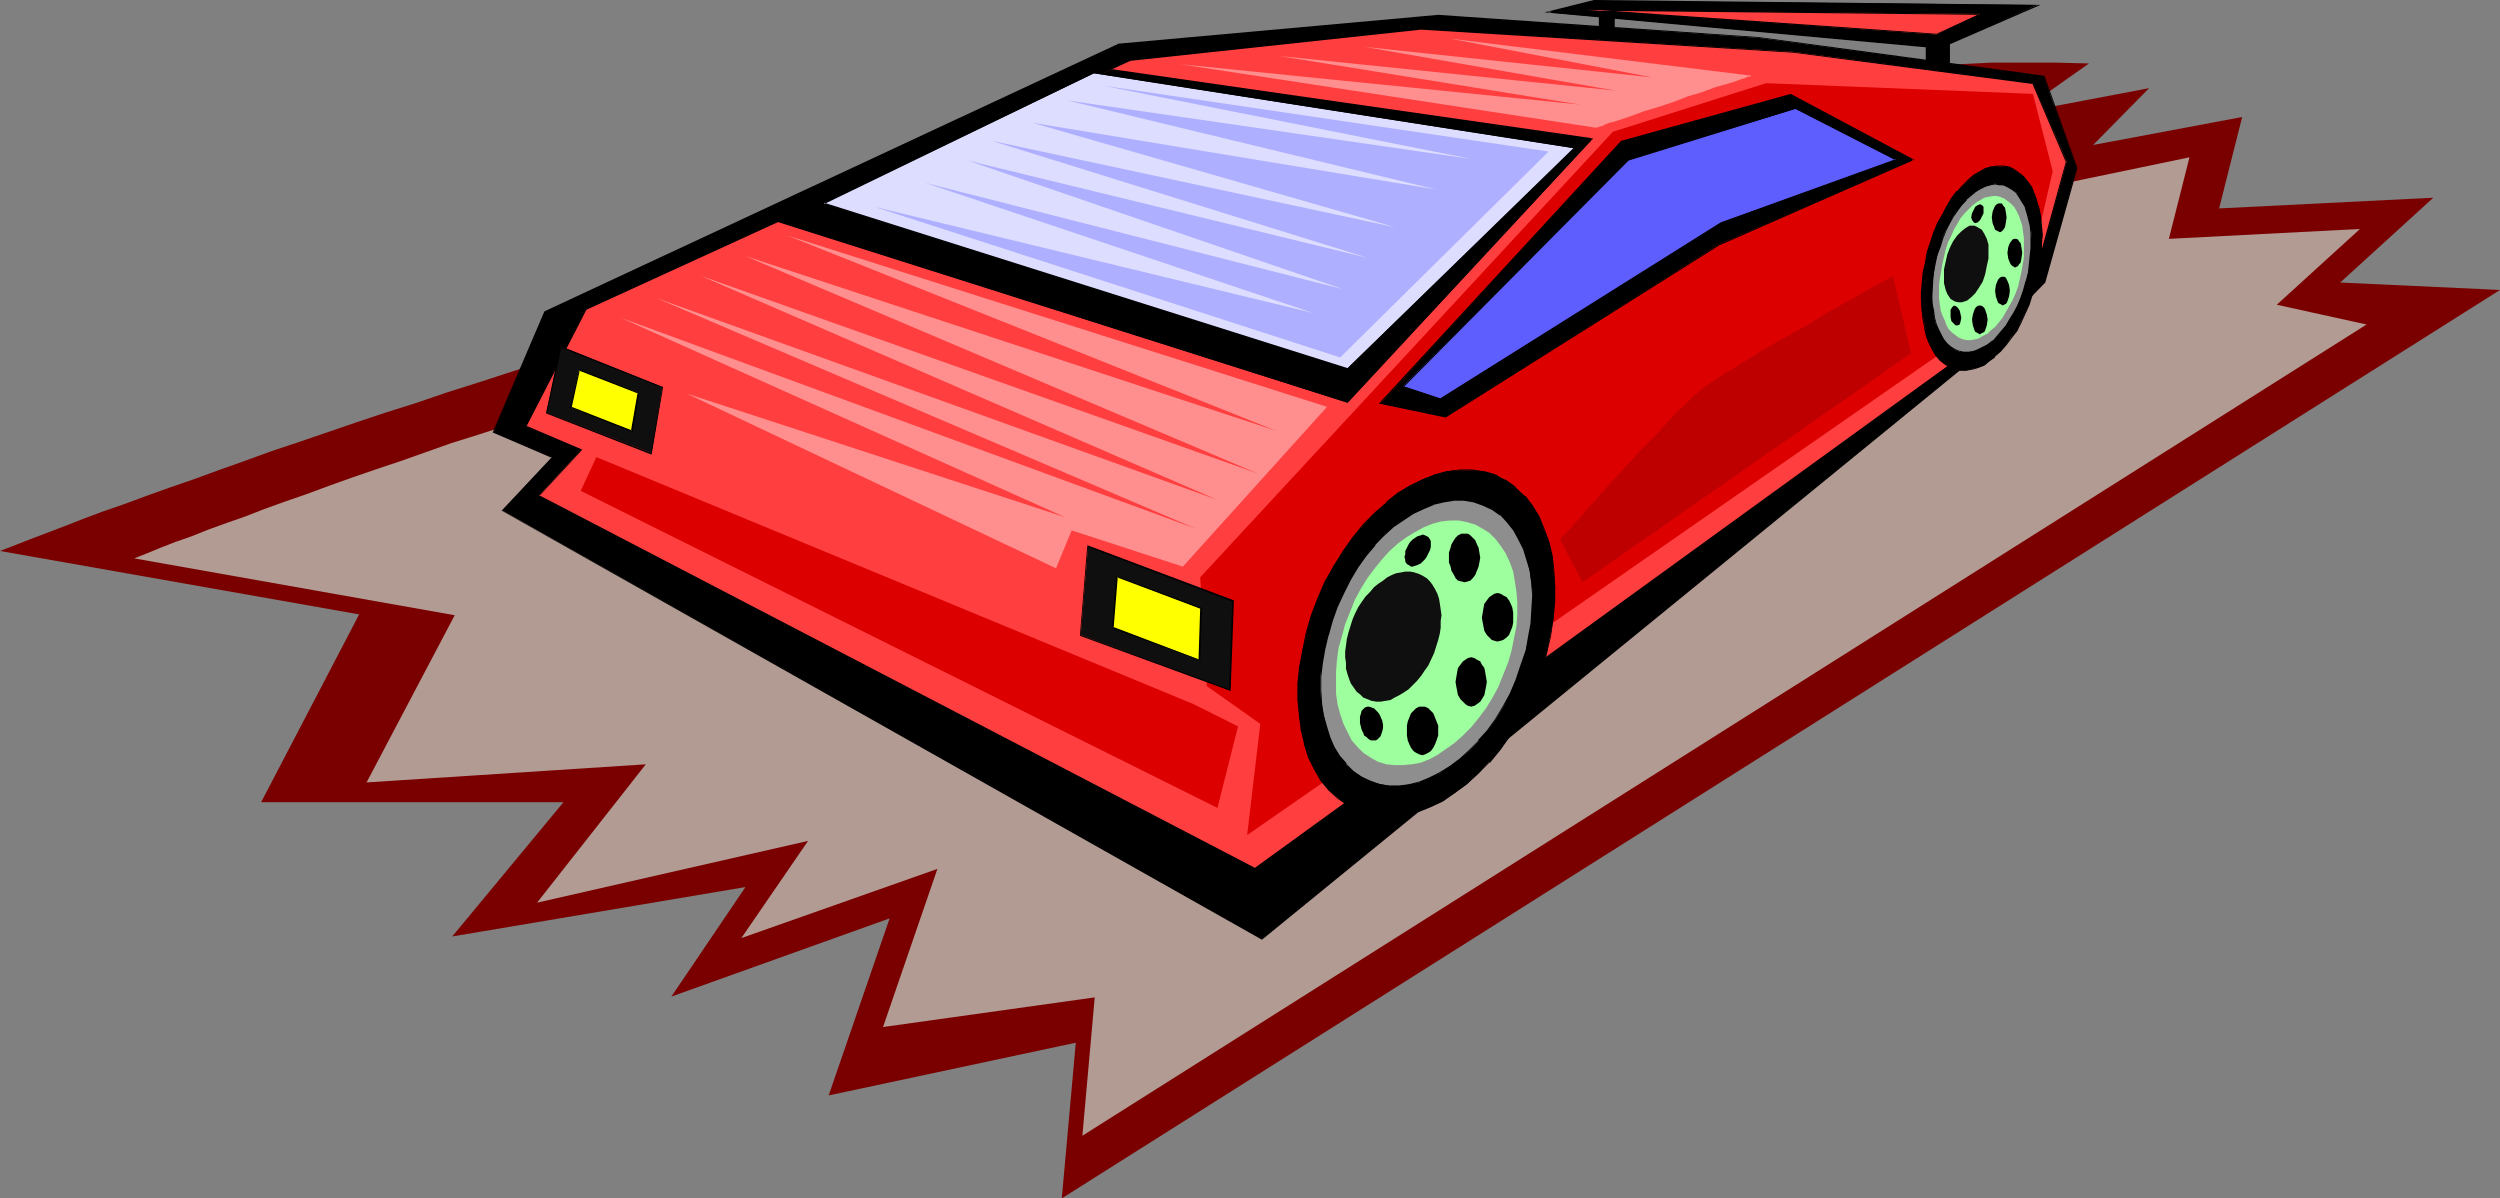 <?xml version="1.0" encoding="UTF-8" standalone="no"?>
<svg
   version="1.0"
   width="129.766mm"
   height="62.201mm"
   id="svg60"
   sodipodi:docname="Cartoon 096.wmf"
   xmlns:inkscape="http://www.inkscape.org/namespaces/inkscape"
   xmlns:sodipodi="http://sodipodi.sourceforge.net/DTD/sodipodi-0.dtd"
   xmlns="http://www.w3.org/2000/svg"
   xmlns:svg="http://www.w3.org/2000/svg">
  <rect width="100%" height="100%" fill="#808080" stroke="none"/>
  <sodipodi:namedview
     id="namedview60"
     pagecolor="#ffffff"
     bordercolor="#000000"
     borderopacity="0.25"
     inkscape:showpageshadow="2"
     inkscape:pageopacity="0.0"
     inkscape:pagecheckerboard="0"
     inkscape:deskcolor="#d1d1d1"
     inkscape:document-units="mm" />
  <defs
     id="defs1">
    <pattern
       id="WMFhbasepattern"
       patternUnits="userSpaceOnUse"
       width="6"
       height="6"
       x="0"
       y="0" />
  </defs>
  <path
     style="fill:#7a0000;fill-opacity:1;fill-rule:evenodd;stroke:none"
     d="m 0,108.093 2.909,-1.131 2.909,-1.131 3.394,-1.293 3.394,-1.293 3.717,-1.454 3.878,-1.454 4.202,-1.454 4.363,-1.616 4.525,-1.616 4.686,-1.616 4.848,-1.777 5.01,-1.777 5.333,-1.939 5.333,-1.777 5.656,-1.939 5.656,-1.939 5.818,-1.939 6.141,-1.939 6.141,-2.1 6.141,-1.939 6.464,-2.1 6.464,-2.1 6.626,-2.1 6.787,-2.1 13.736,-4.201 14.059,-4.039 14.382,-4.201 14.706,-4.039 14.867,-4.039 15.029,-4.039 15.19,-3.716 15.352,-3.716 15.19,-3.393 15.352,-3.231 15.19,-2.908 15.029,-2.908 15.029,-2.424 7.434,-1.131 7.272,-0.969 7.272,-0.969 7.272,-0.969 7.11,-0.646 6.949,-0.808 7.11,-0.485 6.787,-0.646 6.787,-0.323 6.626,-0.162 6.626,-0.323 h 6.464 6.302 l 6.302,0.162 -13.736,9.694 25.533,-4.847 -10.989,11.149 29.25,-5.493 -4.525,17.935 42.016,-2.1 -18.261,16.642 31.35,1.454 -282.153,178.215 2.747,-30.537 -48.48,10.341 11.958,-34.738 -42.824,15.349 14.544,-21.489 -57.53,9.694 21.816,-26.336 H 51.227 L 70.458,120.534 Z"
     id="path1" />
  <path
     style="fill:#b29b93;fill-opacity:1;fill-rule:evenodd;stroke:none"
     d="m 26.341,109.547 2.424,-0.969 2.747,-1.131 2.909,-1.131 3.232,-1.131 3.232,-1.293 3.555,-1.293 3.717,-1.293 3.717,-1.454 4.04,-1.454 4.202,-1.454 4.363,-1.616 4.525,-1.616 4.686,-1.616 4.848,-1.616 5.01,-1.777 5.01,-1.777 5.171,-1.616 5.494,-1.777 5.494,-1.777 5.494,-1.939 5.818,-1.777 5.656,-1.777 5.979,-1.939 5.979,-1.939 12.282,-3.716 12.605,-3.716 12.928,-3.716 13.09,-3.555 13.251,-3.555 13.413,-3.555 13.574,-3.393 13.736,-3.231 13.574,-3.07 13.574,-2.908 13.736,-2.747 13.413,-2.424 13.413,-2.262 13.09,-1.777 6.464,-0.969 6.464,-0.808 6.464,-0.646 6.141,-0.646 6.302,-0.485 6.141,-0.485 5.979,-0.323 6.141,-0.323 h 5.818 l 5.818,-0.162 5.494,0.162 h 5.656 l -12.282,8.725 22.786,-4.362 -9.696,10.018 36.522,-7.594 -4.04,15.996 37.491,-1.939 -16.322,14.865 17.614,3.878 -251.934,159.15 2.424,-27.144 -41.531,5.817 10.666,-31.022 -38.461,13.572 13.09,-19.066 -53.166,12.118 21.331,-27.144 -54.782,3.555 17.291,-32.799 z"
     id="path2" />
  <path
     style="fill:#000000;fill-opacity:1;fill-rule:evenodd;stroke:none"
     d="m 377.82,5.17 h 4.686 v 8.563 h -4.686 z"
     id="path3" />
  <path
     style="fill:#000000;fill-opacity:1;fill-rule:evenodd;stroke:none"
     d="m 377.982,5.17 -0.162,0.162 h 4.686 l -0.162,-0.162 v 8.563 h 0.162 -4.686 0.162 V 5.17 h -0.162 v 8.725 h 4.686 V 5.17 h -4.686 z"
     id="path4" />
  <path
     style="fill:#000000;fill-opacity:1;fill-rule:evenodd;stroke:none"
     d="m 313.827,1.454 h 2.909 v 5.332 h -2.909 z"
     id="path5" />
  <path
     style="fill:#000000;fill-opacity:1;fill-rule:evenodd;stroke:none"
     d="m 313.988,1.454 -0.162,0.162 h 2.909 l -0.162,-0.162 v 5.332 h 0.162 -2.909 0.162 v -5.332 h -0.323 v 5.493 h 3.07 V 1.454 h -3.07 z"
     id="path6" />
  <path
     style="fill:#000000;fill-opacity:1;fill-rule:evenodd;stroke:none"
     d="M 98.576,100.175 108.433,89.673 96.798,84.826 106.817,61.236 219.614,8.725 l 62.539,-5.655 62.862,4.362 55.914,7.594 6.464,17.935 -6.302,22.459 -16.806,17.127 -136.713,111.647 z"
     id="path7" />
  <path
     style="fill:#000000;fill-opacity:1;fill-rule:evenodd;stroke:none"
     d="M 98.576,100.175 V 100.337 L 108.595,89.673 96.798,84.664 v 0.162 L 106.979,61.236 106.817,61.398 219.614,8.887 v 0 l 62.539,-5.655 62.862,4.201 55.914,7.756 v -0.162 l 6.464,17.935 v -0.162 l -6.464,22.459 h 0.162 l -16.806,17.288 V 72.385 L 247.571,184.032 h 0.162 L 98.576,100.175 h -0.162 L 247.571,184.355 384.446,72.708 v 0 L 401.252,55.42 407.555,32.961 401.091,14.865 345.016,7.271 282.153,2.908 219.453,8.563 106.817,61.075 96.637,84.826 108.272,89.835 v -0.162 l -9.858,10.502 z"
     id="path8" />
  <path
     style="fill:#ff3f3f;fill-opacity:1;fill-rule:evenodd;stroke:none"
     d="m 105.686,97.267 8.403,-9.048 -10.989,-4.524 11.797,-22.943 106.656,-48.957 57.206,-6.14 73.043,4.524 47.026,6.14 6.626,15.349 -6.787,24.882 -9.211,10.179 L 246.278,170.46 Z"
     id="path9" />
  <path
     style="fill:#000000;fill-opacity:1;fill-rule:evenodd;stroke:none"
     d="m 105.686,97.106 v 0.323 l 8.565,-9.21 -10.989,-4.686 v 0.162 L 115.059,60.752 v 0 L 221.715,11.956 h -0.162 l 57.206,-6.14 73.043,4.524 47.026,6.14 -0.162,-0.162 6.626,15.511 v -0.162 l -6.787,24.721 h 0.162 l -9.373,10.341 V 66.568 L 246.117,170.298 h 0.162 l -140.592,-73.193 -0.162,0.323 140.753,73.193 143.177,-103.73 9.373,-10.341 6.626,-24.882 -6.626,-15.511 -47.026,-5.978 -73.043,-4.686 -57.206,6.14 -106.656,48.957 -11.958,23.105 11.15,4.686 v -0.162 l -8.565,9.21 z"
     id="path10" />
  <path
     style="fill:#dd0000;fill-opacity:1;fill-rule:evenodd;stroke:none"
     d="m 244.662,163.835 2.586,-21.812 -10.504,-7.432 -1.293,-21.328 80.962,-87.411 30.058,-9.533 52.358,2.1 3.878,15.188 -5.656,24.398 z"
     id="path11" />
  <path
     style="fill:#000000;fill-opacity:1;fill-rule:evenodd;stroke:none"
     d="m 151.096,42.978 67.064,-29.245 94.213,13.572 -47.995,51.703 z"
     id="path12" />
  <path
     style="fill:#000000;fill-opacity:1;fill-rule:evenodd;stroke:none"
     d="m 151.096,42.817 v 0.323 l 67.064,-29.245 v 0 l 94.213,13.572 -0.162,-0.323 -47.834,51.703 v 0 L 151.096,42.817 150.773,42.978 264.377,79.009 312.534,27.144 218.16,13.572 150.773,42.978 Z"
     id="path13" />
  <path
     style="fill:#ddddff;fill-opacity:1;fill-rule:evenodd;stroke:none"
     d="M 161.6,39.909 214.605,14.38 308.817,29.083 264.216,72.385 Z"
     id="path14" />
  <path
     style="fill:#000000;fill-opacity:1;fill-rule:evenodd;stroke:none"
     d="m 161.6,39.747 v 0.323 l 53.005,-25.69 v 0 l 94.213,14.703 v -0.162 l -44.602,43.463 0.162,-0.162 -102.777,-32.476 -0.323,0.162 102.939,32.638 44.925,-43.625 -94.536,-14.703 -53.328,25.69 z"
     id="path15" />
  <path
     style="fill:#000000;fill-opacity:1;fill-rule:evenodd;stroke:none"
     d="m 270.841,79.171 47.187,-51.38 33.29,-9.21 23.917,12.764 -38.138,16.642 -53.49,33.769 z"
     id="path16" />
  <path
     style="fill:#000000;fill-opacity:1;fill-rule:evenodd;stroke:none"
     d="m 270.841,79.009 v 0.162 l 47.349,-51.38 v 0.162 L 351.318,18.742 h -0.162 l 24.078,12.764 v -0.323 l -38.138,16.804 -53.49,33.607 v 0 l -12.766,-2.585 -0.323,0.162 13.09,2.747 53.651,-33.769 38.299,-16.804 -24.24,-12.926 -33.29,9.21 -47.51,51.542 z"
     id="path17" />
  <path
     style="fill:#5e5eff;fill-opacity:1;fill-rule:evenodd;stroke:none"
     d="m 275.204,75.778 44.278,-44.433 32.805,-10.018 19.715,10.018 -34.259,12.28 -55.106,34.577 z"
     id="path18" />
  <path
     style="fill:#000000;fill-opacity:1;fill-rule:evenodd;stroke:none"
     d="m 275.366,75.778 v 0.162 l 44.117,-44.433 v 0 L 352.288,21.328 h -0.162 l 19.877,10.179 v -0.323 l -34.421,12.441 -55.106,34.577 h 0.162 l -7.272,-2.424 -0.323,0.162 7.595,2.424 55.106,-34.577 34.582,-12.441 -20.038,-10.179 -32.966,10.018 -44.278,44.756 z"
     id="path19" />
  <path
     style="fill:#0f0f0f;fill-opacity:1;fill-rule:evenodd;stroke:none"
     d="m 107.141,80.948 2.909,-12.926 19.877,7.917 -2.101,12.926 z"
     id="path20" />
  <path
     style="fill:#000000;fill-opacity:1;fill-rule:evenodd;stroke:none"
     d="m 107.302,80.948 v 0 l 2.909,-12.926 -0.323,0.162 20.038,7.917 v -0.162 l -2.262,12.926 h 0.162 l -20.523,-7.917 -0.162,0.162 20.685,8.079 2.262,-13.249 -20.2,-8.079 -2.747,13.249 z"
     id="path21" />
  <path
     style="fill:#ffff00;fill-opacity:1;fill-rule:evenodd;stroke:none"
     d="m 111.989,79.979 1.616,-7.432 11.635,4.524 -1.293,7.432 z"
     id="path22" />
  <path
     style="fill:#000000;fill-opacity:1;fill-rule:evenodd;stroke:none"
     d="m 112.15,79.817 v 0.162 l 1.616,-7.432 -0.162,0.162 11.635,4.524 -0.162,-0.162 -1.293,7.432 h 0.323 l -11.958,-4.686 -0.323,0.162 12.282,4.847 1.293,-7.756 -11.797,-4.686 -1.778,7.594 z"
     id="path23" />
  <path
     style="fill:#0f0f0f;fill-opacity:1;fill-rule:evenodd;stroke:none"
     d="m 212.019,124.573 1.454,-17.45 28.442,10.825 -0.646,17.45 z"
     id="path24" />
  <path
     style="fill:#000000;fill-opacity:1;fill-rule:evenodd;stroke:none"
     d="m 212.019,124.573 v 0 l 1.454,-17.45 -0.162,0.162 28.603,10.825 -0.162,-0.162 -0.646,17.45 0.162,-0.162 -29.25,-10.664 -0.162,0.162 29.573,10.825 0.646,-17.773 -28.765,-10.825 -1.454,17.773 z"
     id="path25" />
  <path
     style="fill:#ffff00;fill-opacity:1;fill-rule:evenodd;stroke:none"
     d="m 218.321,123.119 0.808,-10.018 16.483,6.301 -0.323,10.018 z"
     id="path26" />
  <path
     style="fill:#000000;fill-opacity:1;fill-rule:evenodd;stroke:none"
     d="m 218.321,122.957 0.162,0.162 0.808,-10.018 -0.162,0.162 16.322,6.14 v 0 l -0.323,10.018 h 0.162 l -16.968,-6.463 -0.162,0.323 17.291,6.301 0.323,-10.341 -16.806,-6.301 -0.808,10.341 z"
     id="path27" />
  <path
     style="fill:#ff8e8e;fill-opacity:1;fill-rule:evenodd;stroke:none"
     d="M 207.171,111.486 134.774,77.232 208.949,101.468 121.846,62.367 234.643,103.73 128.795,58.49 238.845,98.075 137.521,54.127 246.763,92.905 146.248,50.249 250.318,84.503 154.489,46.21 260.337,79.817 232.057,111.162 210.241,104.053 Z"
     id="path28" />
  <path
     style="fill:#dd0000;fill-opacity:1;fill-rule:evenodd;stroke:none"
     d="m 116.998,89.673 117.16,48.472 8.726,4.362 -4.04,15.996 -124.917,-62.206 z"
     id="path29" />
  <path
     style="fill:#000000;fill-opacity:1;fill-rule:evenodd;stroke:none"
     d="m 293.304,93.228 1.131,0.485 0.97,0.646 1.939,1.293 1.778,1.777 1.454,1.777 1.293,2.1 0.97,2.424 0.97,2.585 0.646,2.747 0.323,2.908 0.323,3.07 -0.162,3.07 -0.162,3.231 -0.646,3.393 -0.646,3.393 -0.97,3.393 -1.293,3.393 -1.454,3.231 -1.778,3.231 -1.778,2.908 -1.939,2.747 -2.101,2.424 -2.101,2.262 -2.262,2.1 -2.424,1.777 -2.424,1.454 -2.424,1.293 -2.424,0.969 -2.424,0.485 -2.262,0.323 h -2.424 l -2.262,-0.323 -1.131,-0.323 -1.131,-0.485 -1.131,-0.485 -0.97,-0.485 -1.939,-1.454 -1.778,-1.616 -1.454,-1.939 -1.293,-2.1 -1.131,-2.424 -0.808,-2.585 -0.646,-2.747 -0.485,-2.747 -0.162,-3.07 v -3.231 l 0.323,-3.231 0.485,-3.231 0.808,-3.393 0.97,-3.393 1.293,-3.393 1.454,-3.231 1.616,-3.231 1.939,-2.908 1.939,-2.747 2.101,-2.424 2.101,-2.262 2.262,-2.1 2.424,-1.777 2.262,-1.454 2.424,-1.293 2.424,-0.969 2.424,-0.646 2.424,-0.162 h 2.424 l 2.262,0.323 1.131,0.323 z"
     id="path30" />
  <path
     style="fill:#000000;fill-opacity:1;fill-rule:evenodd;stroke:none"
     d="m 293.304,93.389 0.97,0.485 1.131,0.646 1.939,1.293 v 0 l 1.616,1.616 v 0 l 1.454,1.939 1.293,2.1 1.131,2.262 0.808,2.747 v -0.162 l 0.646,2.747 0.485,2.908 0.162,3.07 -0.162,3.07 -0.162,3.231 -0.485,3.393 -0.808,3.393 v -0.162 l -0.97,3.393 -1.293,3.393 -1.454,3.393 -1.616,3.07 -1.939,2.908 -1.939,2.747 -2.101,2.585 h 0.162 l -2.262,2.262 -2.262,1.939 v 0 l -2.262,1.777 -2.424,1.454 -2.424,1.293 -2.424,0.969 v 0 l -2.424,0.485 -2.262,0.323 h -2.424 l -2.262,-0.323 v 0 l -1.131,-0.323 -1.131,-0.323 -0.97,-0.646 -1.131,-0.485 -1.939,-1.293 v 0 l -1.616,-1.616 v 0 l -1.454,-1.939 -1.293,-2.262 -1.131,-2.262 -0.808,-2.585 v 0 l -0.646,-2.747 -0.485,-2.747 -0.162,-3.07 v -3.231 l 0.323,-3.231 0.485,-3.231 0.646,-3.393 v 0 l 1.131,-3.393 1.293,-3.393 1.454,-3.231 1.616,-3.07 1.939,-3.07 1.778,-2.585 2.101,-2.585 v 0 l 2.262,-2.262 2.101,-2.1 v 0.162 l 2.424,-1.777 2.424,-1.454 2.424,-1.293 2.424,-0.969 2.424,-0.646 h -0.162 l 2.424,-0.323 h 2.424 l 2.262,0.485 v 0 l 1.131,0.323 1.131,0.323 0.162,-0.323 -1.131,-0.323 -1.131,-0.323 h -0.162 l -2.262,-0.323 h -2.424 l -2.424,0.323 v 0 l -2.424,0.646 -2.424,0.969 -2.424,1.131 -2.424,1.454 -2.262,1.777 v 0.162 l -2.262,1.939 -2.262,2.262 v 0 l -2.101,2.585 -1.939,2.747 -1.778,2.908 -1.778,3.07 -1.454,3.393 -1.293,3.393 -0.97,3.393 v 0 l -0.646,3.393 -0.646,3.231 -0.323,3.231 v 3.231 l 0.323,3.07 0.323,2.747 0.646,2.747 v 0.162 l 0.808,2.585 1.131,2.262 1.293,2.262 1.616,1.939 v 0 l 1.778,1.616 v 0 l 1.939,1.293 0.97,0.646 1.131,0.485 0.97,0.485 1.131,0.323 h 0.162 l 2.262,0.323 h 2.424 l 2.262,-0.323 2.424,-0.646 h 0.162 l 2.424,-0.969 2.424,-1.131 2.262,-1.616 2.424,-1.777 v 0 l 2.262,-2.1 2.101,-2.1 h 0.162 l 2.101,-2.585 1.939,-2.747 1.778,-2.908 1.616,-3.07 1.616,-3.393 1.293,-3.393 0.808,-3.393 v 0 l 0.808,-3.393 0.485,-3.393 0.323,-3.231 v -3.07 l -0.162,-3.07 -0.323,-2.908 -0.646,-2.747 v 0 l -0.97,-2.585 -0.97,-2.424 -1.293,-2.1 -1.454,-1.939 h -0.162 l -1.778,-1.616 v -0.162 l -1.778,-1.293 -1.131,-0.485 -0.97,-0.646 z"
     id="path31" />
  <path
     style="fill:#8e8e8e;fill-opacity:1;fill-rule:evenodd;stroke:none"
     d="m 291.041,99.044 1.616,0.808 1.616,1.131 1.454,1.454 1.131,1.454 1.131,1.777 0.97,2.1 0.646,2.1 0.485,2.1 0.323,2.424 0.323,2.585 -0.162,2.585 -0.162,2.747 -0.485,2.585 -0.646,2.908 -0.808,2.747 -0.97,2.747 -1.293,2.747 -1.293,2.585 -1.454,2.424 -1.616,2.262 -1.778,2.1 -1.778,1.939 -1.939,1.616 -1.939,1.454 -1.939,1.293 -1.939,0.969 -2.101,0.808 -1.939,0.485 -2.101,0.162 h -1.778 l -1.939,-0.323 -1.939,-0.485 -1.616,-0.969 -1.616,-0.969 -1.454,-1.454 -1.293,-1.616 -0.97,-1.777 -0.97,-1.939 -0.646,-2.1 -0.485,-2.262 -0.485,-2.262 -0.162,-2.585 v -2.585 l 0.323,-2.747 0.485,-2.747 0.646,-2.747 0.808,-2.747 0.97,-2.747 1.293,-2.747 1.293,-2.585 1.454,-2.424 1.616,-2.262 1.778,-2.1 1.778,-1.939 1.778,-1.616 2.101,-1.454 1.778,-1.293 2.101,-0.969 1.939,-0.808 2.101,-0.485 1.939,-0.323 h 1.939 l 1.939,0.323 z"
     id="path32" />
  <path
     style="fill:#000000;fill-opacity:1;fill-rule:evenodd;stroke:none"
     d="m 290.88,99.206 1.778,0.808 1.616,1.131 v -0.162 l 1.293,1.454 v 0 l 1.293,1.616 0.97,1.777 0.97,1.939 0.646,2.1 v 0 l 0.646,2.1 0.323,2.424 0.162,2.585 -0.162,2.585 -0.162,2.747 -0.485,2.585 -0.485,2.908 v -0.162 l -0.97,2.747 -0.97,2.908 -1.131,2.747 -1.454,2.585 -1.454,2.424 -1.616,2.262 -1.778,1.939 h 0.162 l -1.939,1.939 v 0 l -1.778,1.616 -1.939,1.454 -2.101,1.293 -1.939,0.969 -1.939,0.808 v 0 l -1.939,0.485 -2.101,0.323 h -1.778 l -1.939,-0.323 v 0 l -1.778,-0.646 -1.778,-0.808 -1.616,-1.131 v 0 l -1.454,-1.454 h 0.162 l -1.293,-1.454 -1.131,-1.777 -0.808,-1.939 -0.646,-2.1 v 0 l -0.646,-2.262 -0.323,-2.262 -0.162,-2.585 v -2.585 l 0.323,-2.747 0.485,-2.747 0.646,-2.747 v 0.162 l 0.808,-2.908 0.97,-2.747 1.293,-2.747 1.293,-2.585 1.454,-2.424 1.616,-2.262 1.778,-2.1 h -0.162 l 1.778,-1.777 1.939,-1.777 v 0 l 1.939,-1.293 1.939,-1.293 2.101,-0.969 1.939,-0.808 h -0.162 l 2.101,-0.485 1.939,-0.323 h 1.939 l 1.939,0.323 v 0 l 1.778,0.646 0.162,-0.323 -1.939,-0.646 v 0 l -1.939,-0.323 h -1.939 l -1.939,0.323 -2.101,0.485 v 0 l -1.939,0.808 -2.101,0.969 -1.939,1.293 -1.939,1.454 v 0 l -1.939,1.777 -1.778,1.777 v 0 l -1.778,2.1 -1.616,2.262 -1.454,2.424 -1.293,2.585 -1.293,2.747 -0.97,2.908 -0.808,2.747 v 0 l -0.646,2.747 -0.485,2.747 -0.162,2.747 v 2.585 2.585 l 0.485,2.262 0.485,2.262 v 0 l 0.646,2.262 0.97,1.939 1.131,1.777 1.131,1.454 h 0.162 l 1.293,1.454 1.616,1.131 1.778,0.969 1.778,0.485 h 0.162 l 1.939,0.323 h 1.778 l 2.101,-0.162 1.939,-0.646 h 0.162 l 1.939,-0.646 1.939,-1.131 2.101,-1.131 1.778,-1.454 1.939,-1.777 v 0 l 1.778,-1.939 h 0.162 l 1.616,-1.939 1.616,-2.424 1.454,-2.424 1.454,-2.585 1.293,-2.585 0.97,-2.908 0.808,-2.747 v 0 l 0.646,-2.908 0.485,-2.585 0.162,-2.747 v -2.585 l -0.162,-2.585 -0.323,-2.424 -0.485,-2.1 v -0.162 l -0.808,-2.1 -0.808,-1.939 -1.131,-1.777 -1.131,-1.616 h -0.162 l -1.454,-1.454 -1.454,-0.969 -1.778,-0.969 z"
     id="path33" />
  <path
     style="fill:#9eff9e;fill-opacity:1;fill-rule:evenodd;stroke:none"
     d="m 289.425,102.922 1.454,0.808 1.293,0.808 1.293,1.293 0.97,1.293 0.97,1.454 0.808,1.777 0.646,1.777 0.323,1.939 0.323,2.1 0.162,2.1 v 2.262 l -0.162,2.262 -0.485,2.424 -0.485,2.424 -0.646,2.262 -0.97,2.424 -0.97,2.424 -1.131,2.1 -1.293,2.1 -1.454,1.939 -1.454,1.777 -1.616,1.616 -1.616,1.454 -1.616,1.131 -1.616,1.131 -1.778,0.969 -1.616,0.646 -1.778,0.323 -1.778,0.162 h -1.616 l -1.616,-0.162 -1.616,-0.485 -1.454,-0.808 -1.454,-0.969 -1.131,-1.131 -1.131,-1.293 -0.808,-1.616 -0.808,-1.616 -0.646,-1.939 -0.485,-1.777 -0.323,-2.1 v -2.262 -2.1 l 0.162,-2.262 0.323,-2.424 0.646,-2.262 0.646,-2.424 0.97,-2.424 0.97,-2.424 1.131,-2.1 1.293,-2.1 1.454,-1.939 1.454,-1.777 1.454,-1.616 1.616,-1.454 1.778,-1.293 1.616,-0.969 1.778,-0.969 1.616,-0.646 1.778,-0.485 1.778,-0.162 h 1.616 l 1.616,0.323 z"
     id="path34" />
  <path
     style="fill:#0f0f0f;fill-opacity:1;fill-rule:evenodd;stroke:none"
     d="m 278.436,112.617 0.646,0.323 0.808,0.485 0.646,0.646 0.485,0.646 0.485,0.808 0.485,0.969 0.323,0.969 0.162,0.969 0.162,1.131 0.162,1.131 -0.162,1.131 v 1.293 l -0.162,1.131 -0.323,1.293 -0.808,2.585 -1.131,2.424 -0.808,1.131 -0.646,0.969 -0.808,0.969 -0.808,0.808 -0.808,0.808 -0.97,0.646 -0.808,0.485 -0.97,0.485 -0.808,0.485 -0.97,0.162 -0.97,0.162 h -0.808 l -0.97,-0.162 -0.808,-0.323 -0.808,-0.323 -0.646,-0.646 -0.646,-0.485 -1.131,-1.616 -0.323,-0.808 -0.323,-0.969 -0.323,-1.131 v -1.131 l -0.162,-1.131 v -1.131 l 0.162,-1.131 0.162,-1.293 0.323,-1.293 0.808,-2.585 0.485,-1.131 0.646,-1.293 0.646,-0.969 0.808,-1.131 0.808,-0.808 0.808,-0.969 0.808,-0.646 0.97,-0.646 0.808,-0.646 0.97,-0.485 0.808,-0.323 0.97,-0.162 0.808,-0.162 h 0.97 l 0.808,0.162 z"
     id="path35" />
  <path
     style="fill:#000000;fill-opacity:1;fill-rule:evenodd;stroke:none"
     d="m 293.788,116.333 0.646,0.162 0.485,0.323 0.646,0.323 0.485,0.646 0.323,0.646 0.323,0.808 0.162,0.969 v 0.969 0.969 l -0.162,0.808 -0.323,0.808 -0.323,0.808 -0.485,0.485 -0.646,0.485 -0.485,0.162 -0.646,0.162 -0.646,-0.162 -0.485,-0.162 -0.485,-0.485 -0.485,-0.485 -0.485,-0.808 -0.162,-0.808 -0.162,-0.808 -0.162,-0.969 0.162,-0.969 0.162,-0.969 0.162,-0.808 0.485,-0.646 0.485,-0.646 0.485,-0.323 0.485,-0.323 z"
     id="path36" />
  <path
     style="fill:#000000;fill-opacity:1;fill-rule:evenodd;stroke:none"
     d="m 287.324,104.699 h 0.646 l 0.485,0.323 0.485,0.485 0.485,0.485 0.323,0.808 0.323,0.646 0.162,0.969 0.162,0.969 -0.162,0.969 -0.162,0.808 -0.323,0.808 -0.323,0.808 -0.485,0.646 -0.485,0.485 -0.485,0.162 -0.646,0.162 -0.646,-0.162 -0.646,-0.162 -0.485,-0.485 -0.323,-0.646 -0.485,-0.808 -0.162,-0.808 -0.323,-0.808 v -0.969 -0.969 l 0.323,-0.969 0.162,-0.646 0.485,-0.808 0.323,-0.485 0.485,-0.485 0.646,-0.323 z"
     id="path37" />
  <path
     style="fill:#000000;fill-opacity:1;fill-rule:evenodd;stroke:none"
     d="m 288.617,128.935 0.646,0.162 0.485,0.323 0.646,0.323 0.323,0.646 0.485,0.646 0.162,0.808 0.162,0.969 0.162,0.969 -0.162,0.969 -0.162,0.808 -0.162,0.808 -0.485,0.808 -0.323,0.485 -0.646,0.485 -0.485,0.323 -0.646,0.162 -0.646,-0.162 -0.485,-0.323 -0.485,-0.485 -0.485,-0.485 -0.485,-0.808 -0.162,-0.808 -0.162,-0.808 -0.162,-0.969 0.162,-0.969 0.162,-0.969 0.162,-0.808 0.485,-0.646 0.485,-0.646 0.485,-0.323 0.485,-0.323 z"
     id="path38" />
  <path
     style="fill:#000000;fill-opacity:1;fill-rule:evenodd;stroke:none"
     d="m 279.083,138.63 h 0.485 l 0.646,0.323 0.485,0.485 0.485,0.485 0.323,0.808 0.323,0.808 0.323,0.808 v 0.969 0.969 l -0.323,0.969 -0.323,0.808 -0.323,0.646 -0.485,0.646 -0.485,0.323 -0.646,0.323 -0.485,0.162 -0.646,-0.162 -0.646,-0.323 -0.485,-0.323 -0.485,-0.646 -0.323,-0.646 -0.323,-0.808 -0.162,-0.969 v -0.969 -0.969 l 0.162,-0.808 0.323,-0.808 0.323,-0.808 0.485,-0.485 0.485,-0.485 0.646,-0.323 z"
     id="path39" />
  <path
     style="fill:#000000;fill-opacity:1;fill-rule:evenodd;stroke:none"
     d="m 279.891,105.184 0.323,0.162 0.323,0.485 0.162,0.323 v 0.646 0.485 l -0.162,0.646 -0.323,0.646 -0.323,0.646 -0.323,0.485 -0.485,0.485 -0.323,0.323 -0.646,0.323 -0.485,0.162 -0.485,0.162 h -0.323 l -0.485,-0.323 -0.323,-0.162 -0.323,-0.485 v -0.323 l -0.162,-0.646 0.162,-0.485 v -0.646 l 0.323,-0.646 0.323,-0.646 0.323,-0.485 0.485,-0.485 0.485,-0.323 0.485,-0.323 0.646,-0.162 0.323,-0.162 0.485,0.162 z"
     id="path40" />
  <path
     style="fill:#000000;fill-opacity:1;fill-rule:evenodd;stroke:none"
     d="m 268.256,138.63 h 0.323 l 0.485,0.162 0.485,0.162 0.323,0.323 0.485,0.485 0.323,0.485 0.485,1.131 0.162,0.808 v 0.646 l -0.162,0.646 -0.162,0.485 -0.162,0.485 -0.323,0.323 -0.323,0.323 -0.323,0.162 h -0.485 -0.485 l -0.485,-0.323 -0.323,-0.323 -0.485,-0.323 -0.162,-0.485 -0.323,-0.646 -0.162,-0.646 -0.162,-0.646 v -0.646 -0.646 l 0.162,-0.485 0.162,-0.646 0.323,-0.323 0.323,-0.323 z"
     id="path41" />
  <path
     style="fill:#000000;fill-opacity:1;fill-rule:evenodd;stroke:none"
     d="m 395.112,33.284 0.97,0.646 0.808,0.646 0.808,0.969 0.808,1.131 0.646,1.293 0.485,1.454 0.323,1.454 0.323,1.616 0.162,1.777 0.162,1.777 v 1.777 l -0.162,1.939 -0.162,1.939 -0.485,1.939 -0.485,2.1 -0.485,1.939 -0.808,1.939 -0.808,1.939 -0.808,1.616 -0.808,1.616 -1.131,1.454 -0.97,1.454 -0.97,1.131 -1.131,1.131 -1.131,0.808 -1.131,0.808 -1.131,0.485 -1.131,0.323 -1.131,0.323 h -1.131 l -1.131,-0.323 -0.97,-0.323 -0.97,-0.646 -0.97,-0.808 -0.808,-0.969 -0.646,-1.131 -0.646,-1.293 -0.485,-1.454 -0.323,-1.454 -0.323,-1.616 -0.323,-1.616 V 59.297 57.359 l 0.162,-1.939 0.162,-1.939 0.323,-1.939 0.485,-2.1 0.646,-1.939 0.646,-1.939 0.808,-1.777 0.808,-1.777 0.97,-1.616 0.97,-1.454 0.97,-1.293 1.131,-1.293 1.131,-0.969 1.131,-0.969 0.97,-0.646 1.293,-0.646 1.131,-0.323 1.131,-0.162 h 1.131 l 0.97,0.162 z"
     id="path42" />
  <path
     style="fill:#000000;fill-opacity:1;fill-rule:evenodd;stroke:none"
     d="m 394.95,33.284 1.131,0.646 0.808,0.808 v 0 l 0.646,0.969 0.808,1.131 0.646,1.293 0.485,1.293 v 0 l 0.323,1.454 0.323,1.616 0.162,1.777 0.162,1.777 v 1.777 l -0.162,1.939 -0.162,1.939 -0.485,1.939 -0.485,2.1 v -0.162 l -0.485,2.1 -0.808,1.939 -0.646,1.777 -0.808,1.777 -0.97,1.616 -0.97,1.454 -0.97,1.293 v 0 l -1.131,1.293 -0.97,1.131 v -0.162 l -1.131,0.808 -1.131,0.808 -1.131,0.485 -1.131,0.485 v 0 l -1.131,0.162 h -1.131 l -1.131,-0.162 h 0.162 l -1.131,-0.485 -0.97,-0.646 -0.808,-0.808 v 0.162 l -0.808,-0.969 -0.808,-1.293 -0.485,-1.131 -0.485,-1.454 -0.485,-1.454 v 0 l -0.323,-1.616 -0.162,-1.616 -0.162,-1.777 0.162,-1.939 0.162,-1.939 0.162,-1.939 0.323,-1.939 0.485,-2.1 v 0.162 l 0.485,-1.939 0.808,-2.1 0.808,-1.777 0.808,-1.616 0.97,-1.777 0.97,-1.454 0.97,-1.293 v 0 l 0.97,-1.293 1.131,-0.969 v 0 l 1.131,-0.808 1.131,-0.646 1.131,-0.646 1.131,-0.323 v 0 l 1.131,-0.323 h 1.131 l 0.97,0.323 v 0 l 0.97,0.323 0.162,-0.162 -0.97,-0.485 -1.131,-0.162 h -1.131 l -1.131,0.162 h -0.162 l -1.131,0.323 -1.131,0.646 -1.131,0.646 -1.131,0.969 v 0 l -1.131,1.131 -0.97,1.131 h -0.162 l -0.97,1.293 -0.97,1.616 -0.808,1.616 -0.97,1.616 -0.808,1.939 -0.646,1.939 -0.646,1.939 v 0 l -0.323,2.1 -0.485,1.939 -0.162,1.939 -0.162,1.939 v 1.939 l 0.162,1.777 0.162,1.616 0.323,1.616 v 0.162 l 0.323,1.454 0.485,1.293 0.646,1.293 0.646,1.131 0.808,0.969 0.162,0.162 0.808,0.646 0.97,0.646 1.131,0.485 1.131,0.162 h 1.131 l 1.131,-0.162 v 0 l 1.131,-0.323 1.293,-0.485 0.97,-0.808 1.131,-0.808 v -0.162 l 1.131,-0.969 1.131,-1.293 v 0 l 0.97,-1.293 1.131,-1.454 0.808,-1.616 0.808,-1.777 0.808,-1.777 0.646,-2.1 0.646,-1.939 v 0 l 0.485,-2.1 0.323,-1.939 0.323,-1.939 v -1.939 l 0.162,-1.777 -0.162,-1.777 -0.162,-1.777 -0.323,-1.616 -0.485,-1.454 v -0.162 l -0.485,-1.293 -0.485,-1.293 -0.808,-1.131 -0.808,-0.969 -0.97,-0.808 -0.97,-0.646 z"
     id="path43" />
  <path
     style="fill:#8e8e8e;fill-opacity:1;fill-rule:evenodd;stroke:none"
     d="m 393.98,36.677 0.808,0.485 0.808,0.646 0.646,0.808 0.485,0.969 0.485,0.969 0.485,1.131 0.323,1.293 0.323,1.293 0.162,1.454 v 1.454 1.454 l -0.162,1.616 -0.162,1.616 -0.323,1.616 -0.323,1.777 -0.485,1.616 -0.646,1.616 -0.646,1.454 -0.646,1.454 -0.808,1.293 -0.808,1.293 -0.808,1.131 -0.808,0.808 -0.97,0.969 -0.97,0.646 -0.808,0.646 -0.97,0.485 -0.97,0.323 -0.97,0.162 h -0.97 l -0.808,-0.162 -0.97,-0.323 -0.808,-0.646 -0.646,-0.646 -0.646,-0.808 -0.646,-0.969 -0.485,-0.969 -0.485,-1.131 -0.323,-1.293 -0.162,-1.293 -0.162,-1.454 -0.162,-1.454 0.162,-3.07 0.323,-1.616 0.162,-1.616 0.485,-1.616 0.485,-1.777 0.485,-1.616 0.646,-1.454 0.808,-1.454 0.646,-1.293 0.808,-1.293 0.97,-0.969 0.808,-1.131 0.808,-0.808 0.97,-0.646 0.97,-0.646 0.97,-0.485 0.97,-0.162 0.97,-0.323 0.808,0.162 0.97,0.162 z"
     id="path44" />
  <path
     style="fill:#000000;fill-opacity:1;fill-rule:evenodd;stroke:none"
     d="m 393.98,36.839 0.808,0.485 v 0 l 0.646,0.485 v 0 l 0.646,0.969 0.485,0.808 0.646,0.969 0.323,1.293 v -0.162 l 0.323,1.293 0.323,1.293 0.162,1.454 v 1.454 1.454 l -0.162,1.616 -0.162,1.616 -0.162,1.616 -0.485,1.777 v -0.162 l -0.485,1.777 -0.485,1.454 -0.646,1.616 -0.808,1.454 -0.808,1.293 -0.646,1.131 -0.97,1.131 -0.808,0.969 v 0 l -0.808,0.969 v -0.162 l -0.97,0.808 -0.97,0.485 -0.97,0.485 -0.808,0.323 v 0 l -0.97,0.162 h -0.97 l -0.808,-0.162 v 0 l -0.808,-0.323 -0.808,-0.485 v 0 l -0.808,-0.646 -0.646,-0.808 v 0 l -0.485,-0.969 -0.485,-0.969 -0.485,-1.131 v 0 l -0.323,-1.293 -0.162,-1.293 -0.323,-1.454 v -1.454 l 0.162,-3.07 0.162,-1.616 0.323,-1.616 0.323,-1.616 v 0 l 0.646,-1.616 0.485,-1.616 0.646,-1.616 0.646,-1.293 0.808,-1.454 0.808,-1.131 0.808,-1.131 0.97,-0.969 h -0.162 l 0.97,-0.808 v 0 l 0.97,-0.808 0.808,-0.485 0.97,-0.485 0.97,-0.323 v 0 l 0.97,-0.162 0.808,0.162 h 0.97 -0.162 l 0.97,0.485 0.162,-0.323 -0.97,-0.323 -0.97,-0.162 h -0.808 l -0.97,0.162 h -0.162 l -0.97,0.162 -0.97,0.485 -0.808,0.646 -0.97,0.646 v 0.162 l -0.97,0.808 v 0 l -0.808,0.969 -0.97,1.131 -0.646,1.293 -0.808,1.293 -0.646,1.454 -0.646,1.454 -0.646,1.616 -0.485,1.616 v 0.162 l -0.485,1.616 -0.162,1.616 -0.323,1.616 -0.162,3.07 0.162,1.454 0.162,1.454 0.323,1.293 0.323,1.293 v 0 l 0.323,1.293 0.485,0.969 0.646,0.969 0.646,0.808 0.808,0.646 0.808,0.485 0.97,0.323 v 0 l 0.808,0.323 h 0.97 l 0.97,-0.162 0.97,-0.323 0.97,-0.485 0.97,-0.646 0.97,-0.646 v -0.162 l 0.808,-0.808 h 0.162 l 0.808,-0.969 0.808,-1.131 0.808,-1.131 0.808,-1.454 0.646,-1.293 0.646,-1.616 0.646,-1.616 0.485,-1.616 v 0 l 0.323,-1.777 0.323,-1.616 0.162,-1.616 0.162,-1.616 v -1.454 l -0.162,-1.454 v -1.454 l -0.323,-1.293 -0.323,-1.293 v 0 l -0.485,-1.131 -0.485,-1.131 -0.485,-0.808 -0.808,-0.808 -0.646,-0.808 -0.808,-0.485 z"
     id="path45" />
  <path
     style="fill:#9eff9e;fill-opacity:1;fill-rule:evenodd;stroke:none"
     d="m 393.172,38.939 0.646,0.485 0.646,0.485 0.646,0.646 0.485,0.808 0.485,0.969 0.323,0.969 0.323,0.969 0.162,1.293 0.162,1.131 v 1.293 2.585 l -0.485,2.747 -0.646,2.908 -0.485,1.293 -0.646,1.454 -0.646,1.131 -0.646,1.131 -0.646,1.131 -0.646,0.808 -0.808,0.969 -0.808,0.646 -0.646,0.646 -0.97,0.485 -0.808,0.485 -0.646,0.162 -0.97,0.162 h -0.646 l -0.808,-0.162 -0.808,-0.323 -0.646,-0.485 -0.646,-0.485 -0.646,-0.646 -0.485,-0.808 -0.323,-0.969 -0.485,-0.969 -0.323,-0.969 -0.162,-1.131 -0.162,-1.293 v -1.293 -1.293 l 0.162,-1.293 0.485,-2.747 0.646,-2.908 0.485,-1.454 0.646,-1.293 0.485,-1.131 0.646,-1.131 0.646,-1.131 0.808,-0.969 0.808,-0.808 0.646,-0.646 0.808,-0.646 0.808,-0.485 0.808,-0.485 0.808,-0.162 0.808,-0.162 h 0.808 l 0.646,0.162 z"
     id="path46" />
  <path
     style="fill:#0f0f0f;fill-opacity:1;fill-rule:evenodd;stroke:none"
     d="m 388.001,44.594 0.808,0.485 0.485,0.808 0.485,0.969 0.323,1.131 v 1.293 1.454 l -0.323,1.454 -0.323,1.616 -0.485,1.454 -0.808,1.293 -0.646,0.969 -0.808,0.808 -0.808,0.646 -0.97,0.323 h -0.808 l -0.646,-0.162 -0.808,-0.485 -0.646,-0.969 -0.323,-0.808 -0.323,-1.293 V 54.289 52.834 l 0.323,-1.454 0.323,-1.454 0.485,-1.293 0.646,-1.293 0.808,-1.131 0.808,-0.808 0.808,-0.646 0.808,-0.485 h 0.97 z"
     id="path47" />
  <path
     style="fill:#000000;fill-opacity:1;fill-rule:evenodd;stroke:none"
     d="m 395.273,46.856 h 0.323 l 0.323,0.162 0.162,0.323 0.323,0.323 0.162,0.808 0.162,1.131 -0.162,1.131 -0.162,0.808 -0.323,0.323 -0.162,0.323 -0.323,0.162 -0.323,0.162 -0.162,-0.162 -0.323,-0.162 -0.323,-0.323 -0.162,-0.323 -0.323,-0.808 -0.162,-1.131 0.162,-1.131 0.323,-0.808 0.485,-0.646 0.323,-0.162 z"
     id="path48" />
  <path
     style="fill:#000000;fill-opacity:1;fill-rule:evenodd;stroke:none"
     d="m 392.364,39.909 h 0.323 l 0.162,0.162 0.162,0.323 0.323,0.323 0.162,0.808 0.162,1.131 -0.162,1.131 -0.162,0.808 -0.323,0.485 -0.162,0.162 -0.162,0.162 -0.323,0.162 -0.323,-0.162 -0.323,-0.162 -0.323,-0.162 -0.162,-0.485 -0.323,-0.808 -0.162,-1.131 0.162,-1.131 0.323,-0.808 0.162,-0.323 0.323,-0.323 0.323,-0.162 z"
     id="path49" />
  <path
     style="fill:#000000;fill-opacity:1;fill-rule:evenodd;stroke:none"
     d="m 392.849,54.289 h 0.323 l 0.323,0.162 0.162,0.323 0.162,0.323 0.323,0.808 0.162,1.131 -0.162,1.131 -0.323,0.969 -0.162,0.323 -0.162,0.162 -0.323,0.162 -0.323,0.162 -0.162,-0.162 -0.323,-0.162 -0.323,-0.162 -0.162,-0.323 -0.323,-0.969 -0.162,-1.131 0.162,-1.131 0.323,-0.808 0.162,-0.323 0.323,-0.323 0.323,-0.162 z"
     id="path50" />
  <path
     style="fill:#000000;fill-opacity:1;fill-rule:evenodd;stroke:none"
     d="m 388.324,59.944 h 0.323 l 0.323,0.162 0.323,0.323 0.162,0.323 0.323,0.969 0.162,0.969 -0.162,1.131 -0.323,0.969 -0.162,0.323 -0.323,0.162 -0.323,0.162 -0.323,0.162 -0.162,-0.162 -0.323,-0.162 -0.323,-0.162 -0.162,-0.323 -0.323,-0.969 -0.162,-1.131 0.162,-0.969 0.323,-0.969 0.162,-0.323 0.323,-0.323 0.323,-0.162 z"
     id="path51" />
  <path
     style="fill:#000000;fill-opacity:1;fill-rule:evenodd;stroke:none"
     d="m 388.809,40.232 0.323,0.323 v 0.646 0.646 l -0.323,0.646 -0.323,0.646 -0.485,0.485 -0.485,0.162 -0.323,-0.162 -0.323,-0.485 -0.162,-0.485 0.162,-0.808 0.323,-0.646 0.323,-0.646 0.485,-0.323 0.485,-0.162 z"
     id="path52" />
  <path
     style="fill:#000000;fill-opacity:1;fill-rule:evenodd;stroke:none"
     d="m 383.315,59.944 0.485,0.162 0.323,0.323 0.323,0.485 0.162,0.646 0.162,0.808 -0.162,0.808 -0.162,0.485 -0.323,0.162 h -0.485 l -0.323,-0.323 -0.485,-0.485 -0.162,-0.808 V 61.398 60.752 l 0.323,-0.485 z"
     id="path53" />
  <path
     style="fill:#afafff;fill-opacity:1;fill-rule:evenodd;stroke:none"
     d="M 303.808,29.729 216.382,16.804 288.617,31.184 209.433,19.712 281.668,37.162 202.485,24.074 273.75,44.594 194.566,27.629 268.256,50.572 189.88,31.507 263.408,56.712 181.477,35.869 257.59,61.398 171.457,40.555 262.923,70.123 Z"
     id="path54" />
  <path
     style="fill:#bf0000;fill-opacity:1;fill-rule:evenodd;stroke:none"
     d="m 306.07,105.83 v 0 l 0.162,-0.162 0.323,-0.485 0.485,-0.485 0.485,-0.485 0.646,-0.646 0.646,-0.808 0.808,-0.808 0.808,-0.969 0.808,-0.969 2.101,-2.262 2.101,-2.424 2.262,-2.424 4.686,-5.17 2.424,-2.424 2.262,-2.424 1.939,-2.1 1.131,-0.969 0.808,-0.808 0.808,-0.808 0.808,-0.808 0.646,-0.485 0.646,-0.646 0.646,-0.485 0.808,-0.485 0.97,-0.646 0.97,-0.646 1.131,-0.808 1.293,-0.646 2.747,-1.777 2.909,-1.777 3.07,-1.777 6.626,-3.716 3.07,-1.939 3.07,-1.777 2.747,-1.454 1.293,-0.808 1.131,-0.646 1.131,-0.646 0.97,-0.485 0.808,-0.485 0.808,-0.323 0.485,-0.323 0.485,-0.323 0.323,-0.162 v 0 l 3.555,15.188 -64.478,44.917 z"
     id="path55" />
  <path
     style="fill:#000000;fill-opacity:1;fill-rule:evenodd;stroke:none"
     d="M 312.696,0.162 399.636,0.969 380.568,9.371 303.808,2.424 Z"
     id="path56" />
  <path
     style="fill:#000000;fill-opacity:1;fill-rule:evenodd;stroke:none"
     d="m 312.696,0.323 86.941,0.808 V 0.969 L 380.406,9.21 h 0.162 L 303.808,2.262 v 0.323 l 8.888,-2.262 V 0 L 303,2.424 380.568,9.533 400.283,0.969 312.696,0 Z"
     id="path57" />
  <path
     style="fill:#ff3f3f;fill-opacity:1;fill-rule:evenodd;stroke:none"
     d="m 311.08,1.939 77.406,0.808 -8.565,4.039 z"
     id="path58" />
  <path
     style="fill:#000000;fill-opacity:1;fill-rule:evenodd;stroke:none"
     d="m 311.08,1.777 v 0.323 l 77.406,0.808 -0.162,-0.162 -8.403,3.878 v 0 L 311.08,1.777 v 0.323 l 68.842,4.686 9.05,-4.039 -77.891,-0.969 v 0.323 z"
     id="path59" />
  <path
     style="fill:#ff8e8e;fill-opacity:1;fill-rule:evenodd;stroke:none"
     d="m 313.019,25.044 -81.446,-12.441 78.376,7.917 -58.984,-9.533 65.933,6.786 -49.126,-8.563 56.398,5.978 -39.592,-7.594 59.146,7.271 h -0.162 l -0.162,0.162 h -0.485 l -0.646,0.323 -0.646,0.162 -0.808,0.323 -0.97,0.323 -1.131,0.323 -2.262,0.646 -2.586,0.969 -2.747,0.808 -2.909,1.131 -2.909,0.969 -2.747,0.808 -2.586,0.969 -2.424,0.808 -0.97,0.323 -0.808,0.162 -0.808,0.323 -0.646,0.323 -0.646,0.162 -0.323,0.162 h -0.162 z"
     id="path60" />
</svg>
